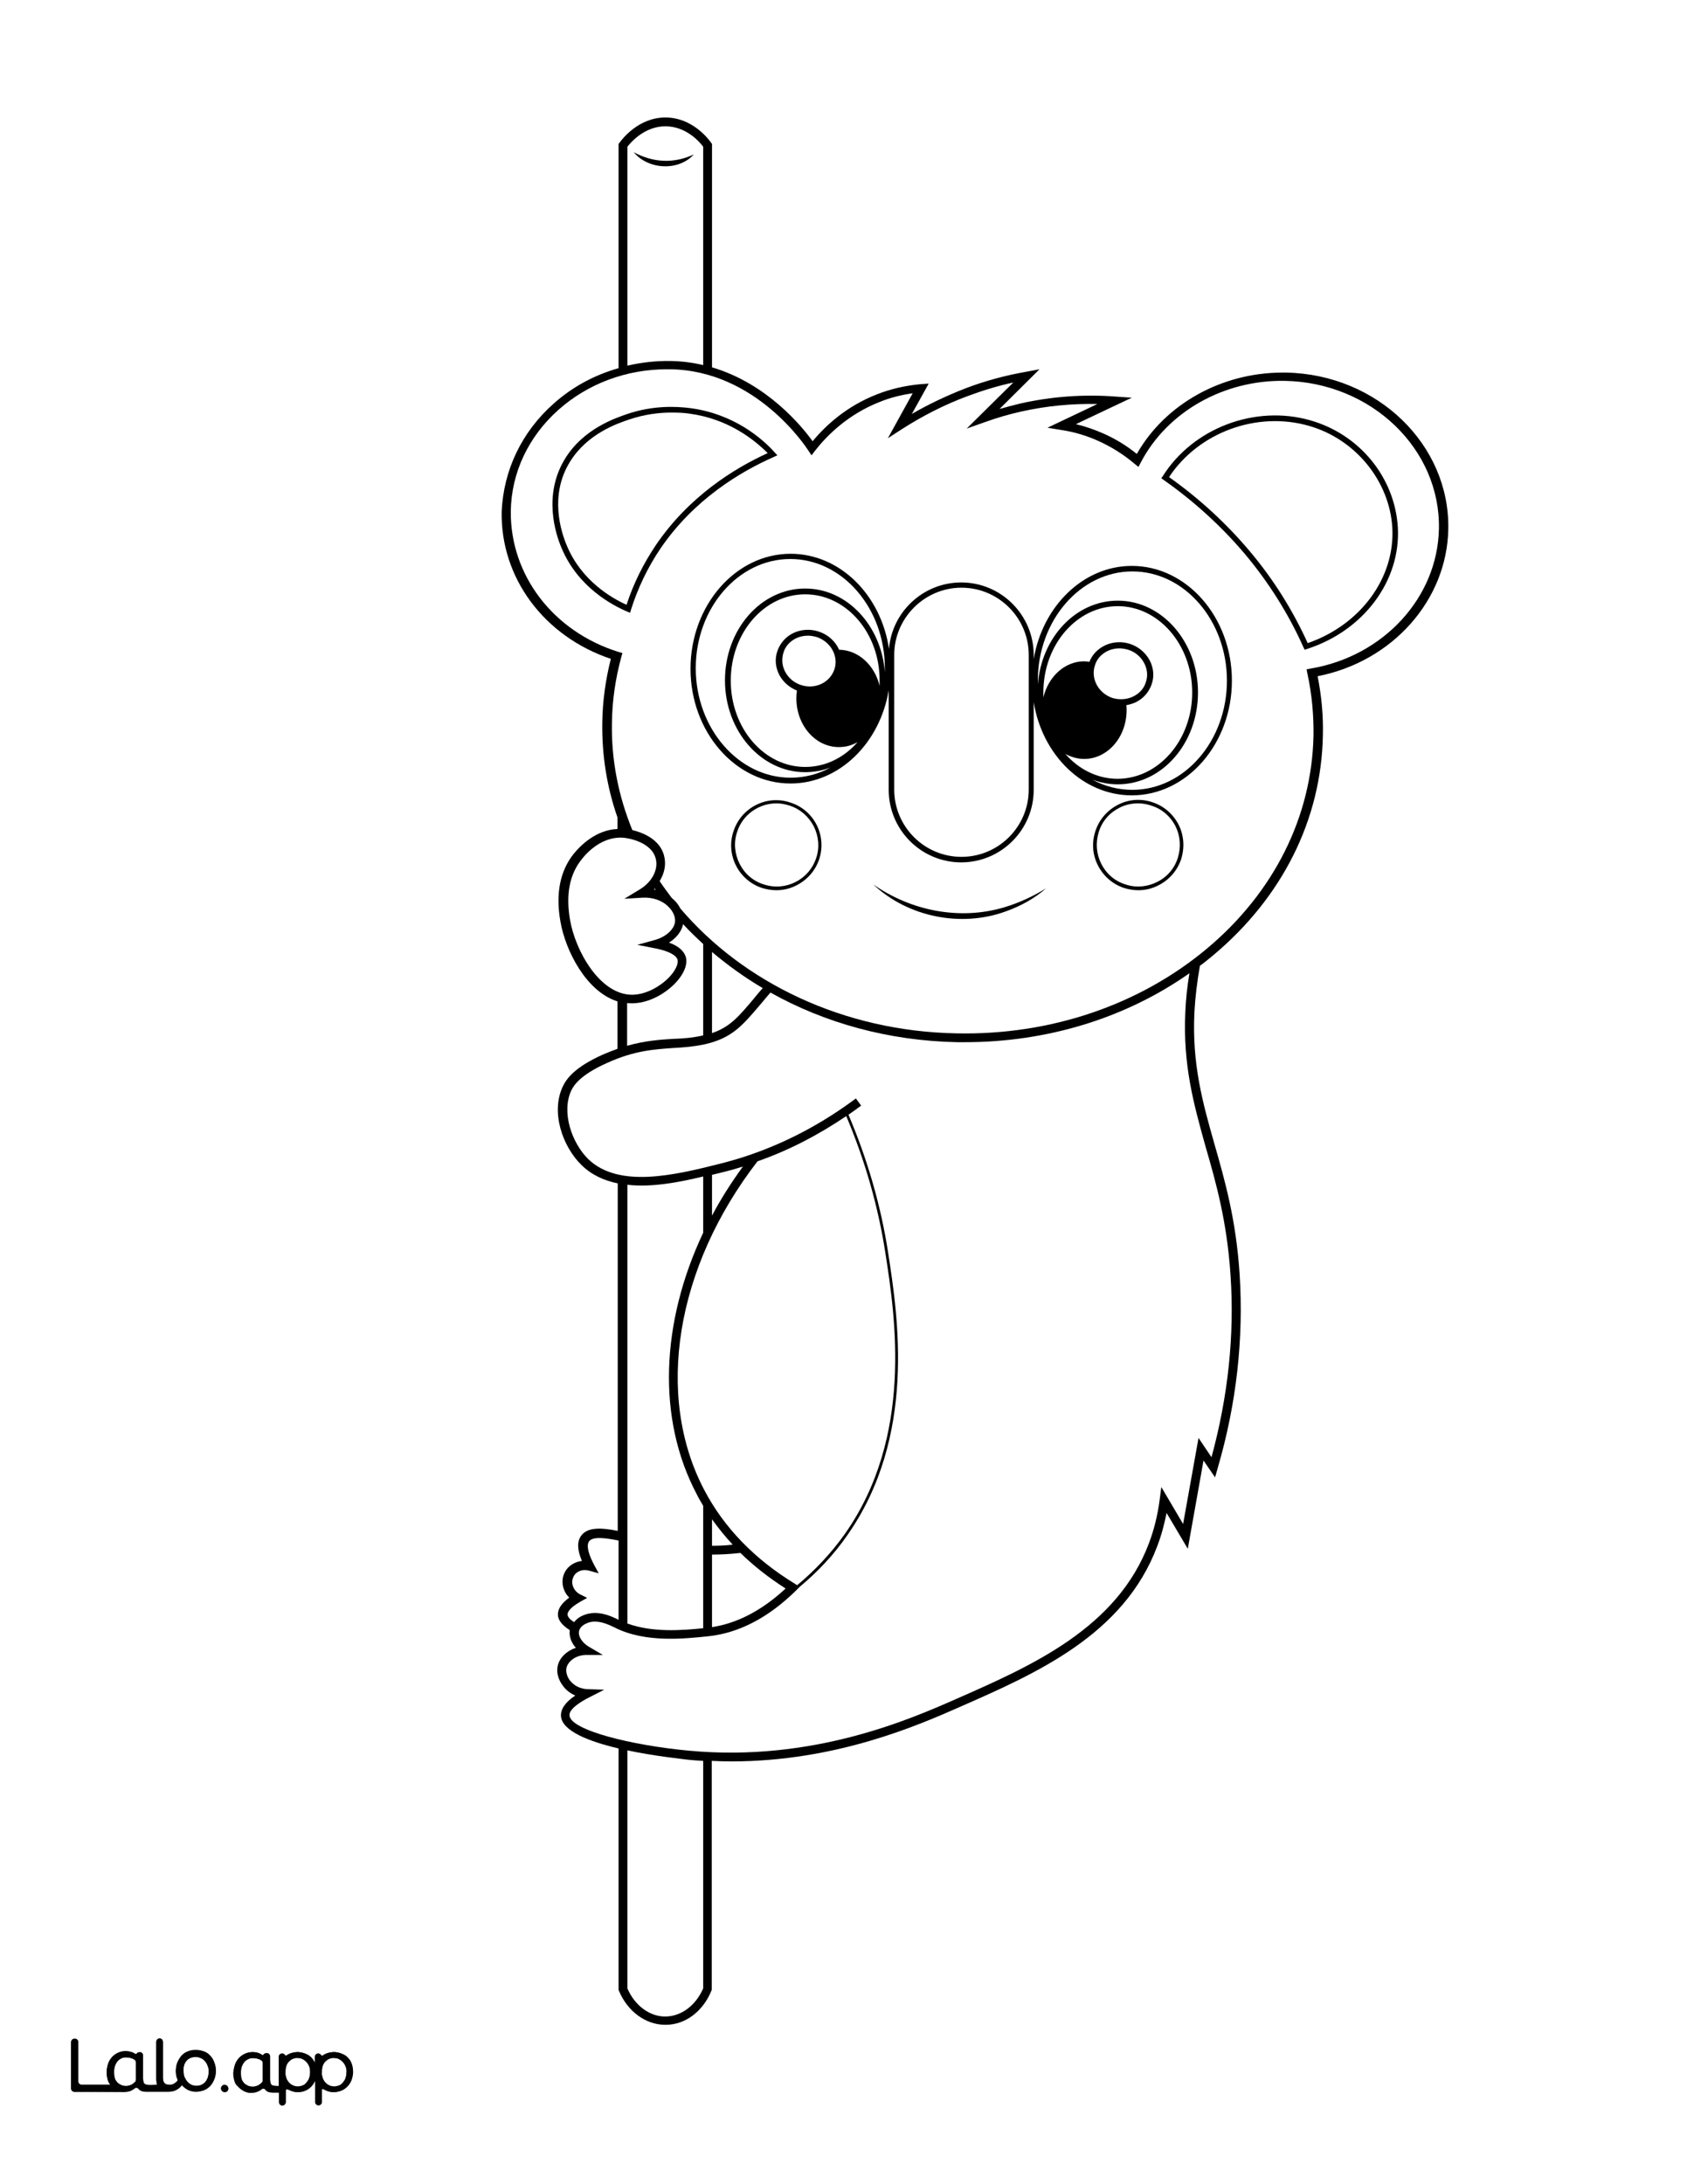 <?xml version="1.0" encoding="utf-8"?>
<!-- Generator: Adobe Illustrator 26.1.0, SVG Export Plug-In . SVG Version: 6.00 Build 0)  -->
<svg version="1.1"  id="Layer_1" data-name="Layer 1" xmlns="http://www.w3.org/2000/svg" xmlns:xlink="http://www.w3.org/1999/xlink" x="0px" y="0px"
	 viewBox="0 0 612 792" style="enable-background:new 0 0 612 792;" xml:space="preserve">
<rect x="0" y="0" width="612" height="792" fill="#808080" stroke="none"/>
<style type="text/css">
	.st0{fill:#FFFFFF;}
	.st1{fill:#010101;}
</style>
<g id="Black">
	<rect x="12.1" y="13" width="591.7" height="769.9"/>
</g>
<g id="Color">
	<path class="st0" d="M42.5,755c0.4,0.5,0.9,0.7,1.4,1c0.6,0.3,1.3,0.4,1.9,0.4c0.7,0,1.3-0.2,2-0.5c0.5-0.3,0.9-0.6,1.3-1
		c0.2-0.2,0.3-0.5,0.3-0.8l0,0v-6.3c0-0.4-0.2-0.8-0.6-1c-0.4-0.2-0.7-0.4-1.1-0.5c-0.6-0.2-1.3-0.3-1.9-0.3c-0.6,0-1.3,0.1-1.8,0.4
		c-0.6,0.3-1,0.6-1.4,1.1s-0.7,1.1-0.9,1.7c-0.2,0.7-0.3,1.4-0.3,2.2c0,0.7,0.1,1.5,0.3,2.2C41.8,754.1,42.1,754.5,42.5,755z"/>
	<path class="st0" d="M67.8,754.8c0.4,0.5,0.9,0.9,1.5,1.2s1.2,0.4,1.9,0.4c0.7,0,1.3-0.1,1.9-0.4c0.6-0.2,1-0.6,1.4-1.1
		s0.7-1.1,0.9-1.7c0.2-0.7,0.3-1.4,0.3-2.1c0-0.7-0.1-1.4-0.4-2c-0.2-0.6-0.5-1.2-1-1.7c-0.4-0.5-0.9-0.9-1.5-1.1
		c-0.6-0.3-1.2-0.4-1.8-0.4c-1.5,0-2.6,0.5-3.4,1.4c-0.8,1-1.2,2.2-1.2,3.8c0,0.7,0.1,1.4,0.3,2.1C67,753.7,67.4,754.3,67.8,754.8z"
		/>
	<path class="st0" d="M104.6,754.8c0.4,0.5,0.8,0.9,1.4,1.2c0.5,0.3,1.2,0.5,1.8,0.5c0.6,0.1,1.3-0.1,1.9-0.3s1-0.5,1.4-1
		s0.8-1,1-1.6c0.3-0.7,0.4-1.4,0.4-2.1c0-0.7-0.1-1.3-0.2-2c-0.2-0.6-0.5-1.2-0.9-1.7s-0.8-0.9-1.4-1.2c-0.2-0.1-0.4-0.2-0.6-0.3
		c-0.4-0.1-0.7-0.2-1.1-0.2c-0.8,0-1.5,0.1-2.1,0.3c-0.5,0.2-0.9,0.5-1.3,0.9c-0.8,0.9-1.3,2.1-1.4,3.6c0,0.7,0,1.4,0.2,2
		C103.9,753.7,104.2,754.3,104.6,754.8z"/>
	<path class="st0" d="M117.8,754.8c0.4,0.5,0.8,0.9,1.4,1.2c0.5,0.3,1.2,0.5,1.8,0.5c0.6,0.1,1.3-0.1,1.9-0.3s1-0.5,1.4-1
		s0.8-1,1-1.6c0.3-0.7,0.4-1.4,0.4-2.1c0.1-0.7,0-1.3-0.2-2c-0.2-0.6-0.5-1.2-0.9-1.7s-0.8-0.9-1.4-1.2c-0.2-0.1-0.4-0.2-0.6-0.3
		c-0.4-0.1-0.7-0.2-1.1-0.2c-0.8,0-1.5,0.1-2.1,0.3c-0.5,0.2-0.9,0.5-1.3,0.9c-0.8,0.9-1.3,2.1-1.4,3.6c0,0.7,0,1.4,0.2,2
		C117.1,753.7,117.4,754.3,117.8,754.8z"/>
	<path class="st0" d="M258.3,426v14.8c3.2-6.1,7-12,11.2-17.8c-2.5,0.8-5,1.5-7.5,2.1C260.8,425.4,259.5,425.7,258.3,426z"/>
	<path class="st0" d="M258.3,560.5c2.5,0,5-0.1,7.5-0.4c-2.7-2.9-5.2-6-7.5-9.2V560.5z"/>
	<path class="st0" d="M276.7,358.3c-6.6-3.9-12.7-8.3-18.4-13.1v29.4c6.5-2.2,9.7-6,15-12.3C274.3,361.1,275.4,359.7,276.7,358.3z"
		/>
	<path class="st0" d="M88.5,755.3c0.4,0.5,0.9,0.7,1.4,1c0.6,0.3,1.3,0.4,1.9,0.4c0.7,0,1.3-0.2,2-0.5c0.5-0.3,0.9-0.6,1.3-1
		c0.2-0.2,0.3-0.5,0.3-0.8v-6.3c0-0.4-0.2-0.8-0.6-1s-0.7-0.4-1.1-0.5c-0.6-0.2-1.3-0.3-1.9-0.3s-1.3,0.1-1.8,0.4
		c-0.6,0.3-1,0.6-1.4,1.1s-0.7,1.1-0.9,1.7c-0.2,0.7-0.3,1.4-0.3,2.2c0,0.7,0.1,1.5,0.3,2.2C87.8,754.4,88.1,754.8,88.5,755.3z"/>
	<path class="st0" d="M0,792h612V0H0V792z M200.8,146.4c6.8-6.1,14.8-10.4,23.6-12.9V52.2l0.3-0.4c1.1-1.5,7-9.2,16.7-9.2l0,0
		c9.6,0,15.5,7.6,16.6,9.2l0.3,0.4v81c20,5.9,32.7,21.5,36.5,26.8c4.7-5.7,12.3-12.7,23.3-17c5.1-2,10.4-3.2,15.9-3.7l2.9-0.2
		l-6.1,11c6.2-3.6,12.8-6.7,19.5-9.3c7.1-2.7,14.5-4.7,22-6l4.8-0.9l-14.5,14.4c2.5-0.7,5.1-1.4,7.6-2c11.2-2.5,22.8-3.4,34.5-2.5
		l5.9,0.4l-20.3,9.6c3.4,0.8,6.8,2,10,3.4c4.3,1.9,8.4,4.4,12.1,7.4c10.3-18.1,30.8-29.5,52.9-29.5c0.4,0,0.8,0,1.2,0
		c33.1,0.6,59.5,26.1,58.9,56.8c-0.5,25.8-20.3,48-47.4,53.3c1.4,7.1,2.1,14.3,1.9,21.6c-0.6,30.4-14.7,58.6-39.8,79.6
		c-1.6,1.3-3.1,2.6-4.8,3.8c-1,5.6-1.7,11.3-2,16.9c-0.9,18.8,3,32.7,7.2,47.5c3.9,13.6,7.9,27.6,9.2,47.4c1.5,23.3-1.1,47-8,70.5
		l-0.9,3.2l-4.2-6.1l-5.7,32l-7.7-13c-0.8,4.1-1.9,8.2-3.4,12.1c-12.1,32.1-43.7,46-71.5,58.2c-15.2,6.7-45,19.8-83.1,19.8
		c-2.3,0-4.6-0.1-7-0.2v83l-0.1,0.3c-3.1,7.6-9.5,12.4-16.6,12.4c-0.1,0-0.1,0-0.2,0c-7.1,0-13.7-4.9-16.8-12.4l-0.1-0.3V634
		c-10.6-2.5-20.6-6.3-20.9-11.8c-0.1-2.5,1.6-5,5.2-7.4c-1.7-0.7-3.3-1.9-4.4-3.4c-1.7-2.2-2.5-4.8-2-7.2c0.6-3.1,3.3-5.6,6.6-6.7
		c-1.7-1.9-2.5-4.2-2.2-6.4c-2.5-1.6-4.2-3.4-4.3-5.5c-0.1-2.2,1.3-4.2,4.1-6.3c-1-1-1.7-2.1-2.1-3.5c-0.6-2-0.4-4.1,0.6-5.9
		c1.2-2.2,3.6-3.6,6.1-3.9c-1.7-4-1.8-7-0.3-9.1c2.3-3.2,7.2-3,13.3-1.8v-126c-4.9-1-9.4-3-13.1-6.6c-6.9-6.7-11.3-19.2-6.8-28.6
		c1.3-2.7,4.2-6.9,14.5-11.5c1.9-0.8,3.6-1.5,5.3-2.1v-17.2c-11.3-3.5-18.9-18.4-20.7-29c-1.8-10.1-0.1-18.4,4.9-24.6l0,0l1.2,1
		l-1.2-1c2.2-2.7,7.9-8.6,15.8-8.9v-4.2c-3.8-10.9-5.7-22.5-5.5-34.5c0.1-7.7,1.2-15.5,3.1-23c-24.2-8.1-40.1-29.4-39.6-53.5
		C182.7,170.5,189.2,156.7,200.8,146.4z M85.2,748.7c0.3-0.9,0.8-1.7,1.4-2.4c1.3-1.4,3.1-2.2,5-2.2c0.8,0,1.6,0.2,2.3,0.4
		c0.4,0.2,0.8,0.3,1.1,0.6c0.2,0.1,0.5,0.1,0.6-0.1l0,0c0.3-0.6,1.3-0.5,1.4-0.5l0,0c0.5,0.1,0.9,0.6,0.9,1.1v7.9
		c0,0.7,0,1.8,0.4,2.3c0.1,0.1,0.1,0.1,0.2,0.2c0.4,0.4,1.6,0.4,2.6,0.4v-10.6c0-0.7,0.6-1.2,1.2-1.2l0,0c0.4,0,0.8,0.2,1,0.6
		c0.1,0.2,0.4,0.3,0.6,0.1c0.5-0.3,1-0.6,1.6-0.8c0.4-0.1,0.7-0.2,1.1-0.3c0,0,0,0,0.1,0c0.5-0.1,1.1-0.1,1.6-0.1
		c0.9,0.1,1.8,0.3,2.7,0.7c0.8,0.4,1.5,0.9,2.1,1.5c0.4,0.5,0.8,1.1,1.1,1.7v-2.2c0-0.7,0.6-1.2,1.2-1.2l0,0c0.4,0,0.8,0.2,1,0.6
		c0.2,0.2,0.5,0.3,0.7,0.1c0.5-0.3,1-0.6,1.6-0.8c0.4-0.1,0.7-0.2,1.1-0.3c0,0,0,0,0.1,0c0.5-0.1,1.1-0.1,1.6-0.1
		c0.9,0.1,1.8,0.3,2.7,0.7c0.8,0.4,1.5,0.9,2.1,1.5c0.6,0.7,1.1,1.5,1.3,2.3c0.3,0.9,0.4,1.9,0.4,3c-0.1,1.1-0.3,2.1-0.7,3
		c-0.7,1.7-2.1,3-3.9,3.6c-0.9,0.3-1.8,0.4-2.8,0.4c-0.9,0-1.8-0.3-2.6-0.7l-0.8-0.4c-0.2-0.1-0.5,0.1-0.5,0.3v4.4
		c0,0.7-0.6,1.2-1.2,1.2l0,0c-0.7,0-1.2-0.6-1.2-1.2v-7.6c0-0.1-0.1-0.1-0.1,0c-0.4,0.8-1.6,2.8-3.8,3.6c-1.2,0.4-2.3,0.4-2.8,0.4
		c-0.9,0-1.8-0.3-2.6-0.7l-0.7-0.3c-0.3-0.1-0.7,0.1-0.7,0.4v4.3c0,0.7-0.6,1.2-1.2,1.2l0,0c-0.7,0-1.2-0.6-1.2-1.2v-3.5H99
		c-1.3,0-2.3-0.3-2.8-1.1c-0.2-0.3-0.8-0.5-1.2-0.2c-0.2,0.1-0.3,0.2-0.4,0.3s-0.3,0.2-0.5,0.3c-0.4,0.2-0.9,0.4-1.4,0.6
		c-0.5,0.1-1,0.2-1.5,0.2c-0.3,0-0.5,0-0.6,0c-2.4-0.2-4-2-4.4-2.4c-0.1-0.1-0.1-0.2-0.2-0.2l0,0c-0.1-0.1-0.2-0.2-0.3-0.3
		c0-0.1-0.1-0.1-0.1-0.2c0,0,0-0.1-0.1-0.1c-0.2-0.3-0.3-0.6-0.4-0.9c-0.3-0.9-0.5-2-0.5-3.1C84.7,750.7,84.9,749.6,85.2,748.7z
		 M81.7,756c0.5,0.1,1,0.5,1.1,1.1c0.2,0.9-0.6,1.7-1.5,1.5c-0.6-0.1-1-0.5-1.1-1.1C80.1,756.6,80.8,755.8,81.7,756z M25.8,740.4
		c0-0.7,0.6-1.2,1.2-1.2h0.2c0.7,0,1.2,0.6,1.2,1.2v14.3c0,0.7,0.6,1.2,1.2,1.2h10.5c-0.4-0.4-0.7-0.9-0.9-1.5
		c-0.3-0.9-0.5-2-0.5-3.1c0-1,0.2-2,0.5-3c0.3-0.9,0.8-1.7,1.4-2.4c1.3-1.4,3.1-2.2,5-2.2c0.8,0,1.6,0.2,2.3,0.4
		c0.4,0.2,0.8,0.3,1.1,0.6c0.2,0.1,0.5,0.1,0.6-0.1l0,0c0.3-0.6,1.3-0.5,1.4-0.5c0.5,0.1,0.9,0.6,0.9,1.1v7.9c0,0.7,0,1.8,0.4,2.3
		c0.1,0.1,0.1,0.1,0.2,0.2c0.7,0.6,3.3,0.4,4.2,0.3c0.1,0,0.2,0,0.4,0c0-0.1,0-0.1-0.1-0.1c-0.2-0.6-0.3-1.3-0.3-2.2v-13.3
		c0-0.7,0.6-1.2,1.2-1.2l0,0c0.7,0,1.2,0.6,1.2,1.2v13c0,1,0.2,1.6,0.6,2c0.4,0.5,1,0.6,1.8,0.6c0.3,0,0.7,0,1-0.1
		c0.9-0.3,1.8-1.1,2-1.6c0,0-0.2-0.5-0.3-0.8c-0.3-0.9-0.4-1.5-0.4-2.6c0-1.2,0.2-2.2,0.6-3.1c0.4-0.9,0.9-1.7,1.5-2.4
		c0.7-0.7,1.4-1.2,2.3-1.5c0.9-0.4,1.9-0.5,2.9-0.5s1.9,0.2,2.8,0.5s1.7,0.8,2.3,1.5c0.7,0.7,1.2,1.5,1.5,2.4c0.4,0.9,0.6,2,0.6,3.1
		s-0.2,2.2-0.6,3.1c-0.7,1.8-2,3.2-3.8,3.9c-0.9,0.4-1.9,0.5-2.8,0.5c-1,0-1.9-0.2-2.8-0.6c-0.7-0.3-1.9-1.2-2.3-1.8
		c-0.6,1-2.2,2-3.2,2.2c-0.5,0.1-1.1,0.2-1.6,0.2H53c-1.3,0-2.3-0.3-2.8-1.1c-0.2-0.3-0.8-0.5-1.2-0.2c-0.2,0.1-0.3,0.2-0.4,0.3
		c-0.1,0.1-0.3,0.2-0.5,0.3c-0.4,0.2-0.9,0.4-1.4,0.6c-0.5,0.1-1,0.2-1.5,0.2L27,758.5c-0.7,0-1.2-0.6-1.2-1.2V740.4z"/>
	<path class="st1" d="M27,758.5l18.2,0.1c0.5,0,1-0.1,1.5-0.2c0.5-0.1,1-0.3,1.4-0.6c0.2-0.1,0.3-0.2,0.5-0.3
		c0.1-0.1,0.3-0.2,0.4-0.3c0.3-0.3,0.9-0.1,1.2,0.2c0.6,0.8,1.5,1.1,2.8,1.1h8.2c0.5,0,1.1-0.1,1.6-0.2c1-0.2,2.6-1.2,3.2-2.2
		c0.4,0.6,1.6,1.5,2.3,1.8c0.9,0.4,1.8,0.6,2.8,0.6s1.9-0.2,2.8-0.5c1.8-0.7,3.1-2.1,3.8-3.9c0.4-0.9,0.6-2,0.6-3.1
		c0-1.2-0.2-2.2-0.6-3.1c-0.3-0.9-0.9-1.7-1.5-2.4c-0.7-0.7-1.4-1.2-2.3-1.5c-0.9-0.4-1.8-0.5-2.8-0.5s-1.9,0.2-2.9,0.5
		c-0.9,0.3-1.6,0.8-2.3,1.5c-0.6,0.6-1.1,1.4-1.5,2.4c-0.4,0.9-0.6,2-0.6,3.1s0.1,1.7,0.4,2.6c0.1,0.2,0.3,0.7,0.3,0.8
		c-0.2,0.6-1.1,1.4-2,1.6c-0.3,0.1-0.7,0.1-1,0.1c-0.7,0-1.4-0.1-1.8-0.6c-0.4-0.5-0.6-1-0.6-2v-13c0-0.7-0.6-1.2-1.2-1.2l0,0
		c-0.7,0-1.2,0.6-1.2,1.2v13.3c0,0.9,0.1,1.6,0.3,2.2c0,0.1,0,0.1,0.1,0.1c-0.1,0-0.2,0-0.4,0c-1,0.1-3.5,0.3-4.2-0.3
		c-0.1-0.1-0.1-0.1-0.2-0.2c-0.4-0.5-0.4-1.7-0.4-2.3v-7.9c0-0.5-0.4-1-0.9-1.1c-0.1,0-1-0.1-1.4,0.5l0,0c-0.1,0.2-0.4,0.3-0.6,0.1
		c-0.4-0.2-0.7-0.4-1.1-0.6c-0.7-0.3-1.4-0.4-2.3-0.4c-1.9,0-3.7,0.8-5,2.2c-0.6,0.7-1.1,1.5-1.4,2.4c-0.3,1-0.5,2-0.5,3
		c0,1.1,0.2,2.2,0.5,3.1c0.2,0.5,0.5,1,0.9,1.5H29.6c-0.7,0-1.2-0.6-1.2-1.2v-14.3c0-0.7-0.6-1.2-1.2-1.2H27c-0.7,0-1.2,0.6-1.2,1.2
		v16.8C25.8,757.9,26.3,758.5,27,758.5z M67.7,747.2c0.8-1,2-1.4,3.4-1.4c0.6,0,1.3,0.2,1.8,0.4c0.6,0.3,1.1,0.7,1.5,1.1
		c0.4,0.5,0.8,1.1,1,1.7c0.2,0.7,0.4,1.3,0.4,2s-0.1,1.4-0.3,2.1c-0.2,0.6-0.5,1.2-0.9,1.7s-0.9,0.8-1.4,1.1
		c-0.6,0.3-1.3,0.4-1.9,0.4s-1.3-0.1-1.9-0.4c-0.6-0.3-1.1-0.7-1.5-1.2s-0.7-1.1-1-1.7c-0.2-0.7-0.3-1.4-0.3-2.1
		C66.5,749.4,66.9,748.1,67.7,747.2z M41.6,749.2c0.2-0.6,0.5-1.2,0.9-1.7s0.9-0.8,1.4-1.1c0.6-0.3,1.2-0.4,1.8-0.4s1.3,0.1,1.9,0.3
		c0.4,0.1,0.8,0.3,1.1,0.5s0.6,0.6,0.6,1v6.3l0,0c0,0.3-0.1,0.6-0.3,0.8c-0.4,0.4-0.8,0.7-1.3,1c-0.6,0.3-1.3,0.5-2,0.5
		s-1.4-0.1-1.9-0.4c-0.5-0.3-1-0.5-1.4-1s-0.7-0.9-0.9-1.5c-0.2-0.7-0.3-1.4-0.3-2.2C41.3,750.6,41.4,749.9,41.6,749.2z"/>
	<path class="st1" d="M85.7,755.6C85.7,755.6,85.7,755.7,85.7,755.6c0.1,0.2,0.2,0.2,0.2,0.3c0.1,0.1,0.2,0.2,0.3,0.3l0,0
		c0,0,0.1,0.1,0.2,0.2c0.3,0.4,1.9,2.2,4.4,2.4c0.1,0,0.3,0,0.6,0c0.5,0,1-0.1,1.5-0.2c0.5-0.1,1-0.3,1.4-0.6
		c0.2-0.1,0.3-0.2,0.5-0.3c0.1-0.1,0.3-0.2,0.4-0.3c0.3-0.3,0.9-0.1,1.2,0.2c0.6,0.8,1.5,1.1,2.8,1.1h2.1v3.5c0,0.7,0.6,1.2,1.2,1.2
		l0,0c0.7,0,1.2-0.6,1.2-1.2V758c0-0.3,0.4-0.6,0.7-0.4l0.7,0.3c0.8,0.4,1.7,0.6,2.6,0.7c0.4,0,1.6,0.1,2.8-0.4
		c2.3-0.8,3.4-2.7,3.8-3.6c0-0.1,0.1,0,0.1,0v7.6c0,0.7,0.6,1.2,1.2,1.2l0,0c0.7,0,1.2-0.6,1.2-1.2v-4.4c0-0.3,0.3-0.5,0.5-0.3
		l0.8,0.4c0.8,0.4,1.7,0.6,2.6,0.7c0.9,0.1,1.9-0.1,2.8-0.4c1.7-0.6,3.1-1.9,3.9-3.6c0.4-0.9,0.6-1.9,0.7-3c0-1.1-0.1-2.1-0.4-3
		s-0.7-1.7-1.3-2.3c-0.6-0.7-1.3-1.2-2.1-1.5c-0.8-0.4-1.8-0.6-2.7-0.7c-0.5,0-1.1,0-1.6,0.1c0,0,0,0-0.1,0
		c-0.4,0.1-0.8,0.2-1.1,0.3c-0.6,0.2-1.1,0.4-1.6,0.8c-0.2,0.2-0.5,0.1-0.7-0.1c-0.2-0.3-0.6-0.6-1-0.6l0,0c-0.7,0-1.2,0.6-1.2,1.2
		v2.2c-0.3-0.6-0.7-1.2-1.1-1.7c-0.6-0.7-1.3-1.2-2.1-1.5c-0.8-0.4-1.8-0.6-2.7-0.7c-0.5,0-1.1,0-1.6,0.1c0,0,0,0-0.1,0
		c-0.4,0.1-0.8,0.2-1.1,0.3c-0.6,0.2-1.1,0.5-1.6,0.8c-0.2,0.1-0.4,0.1-0.6-0.1c-0.2-0.4-0.6-0.6-1-0.6l0,0c-0.7,0-1.2,0.6-1.2,1.2
		v10.6c-1,0-2.2,0-2.6-0.4c-0.1-0.1-0.1-0.1-0.2-0.2c-0.4-0.5-0.4-1.7-0.4-2.3v-7.9c0-0.5-0.4-1-0.9-1.1l0,0c-0.1,0-1-0.1-1.4,0.5
		l0,0c-0.1,0.2-0.4,0.3-0.6,0.1c-0.4-0.2-0.7-0.4-1.1-0.6c-0.7-0.3-1.4-0.4-2.3-0.4c-1.9,0-3.7,0.8-5,2.2c-0.6,0.7-1.1,1.5-1.4,2.4
		c-0.3,1-0.5,2-0.5,3c0,1.1,0.2,2.2,0.5,3.1C85.4,755.1,85.5,755.3,85.7,755.6z M118.1,747.5c0.4-0.4,0.8-0.7,1.3-0.9
		c0.6-0.3,1.3-0.4,2.1-0.3c0.4,0,0.8,0.1,1.1,0.2c0.2,0.1,0.4,0.2,0.6,0.3c0.5,0.3,1,0.7,1.4,1.2s0.7,1.1,0.9,1.7
		c0.2,0.6,0.3,1.3,0.2,2c0,0.7-0.2,1.4-0.4,2.1c-0.2,0.6-0.5,1.1-1,1.6c-0.4,0.4-0.9,0.8-1.4,1c-0.6,0.2-1.3,0.3-1.9,0.3
		s-1.2-0.2-1.8-0.5c-0.5-0.3-1-0.7-1.4-1.2s-0.7-1.1-0.8-1.7c-0.2-0.7-0.3-1.3-0.2-2C116.8,749.5,117.2,748.3,118.1,747.5z
		 M104.9,747.5c0.4-0.4,0.8-0.7,1.3-0.9c0.6-0.3,1.3-0.4,2.1-0.3c0.4,0,0.8,0.1,1.1,0.2c0.2,0.1,0.4,0.2,0.6,0.3
		c0.5,0.3,1,0.7,1.4,1.2s0.7,1.1,0.9,1.7c0.2,0.6,0.3,1.3,0.2,2c0,0.7-0.2,1.4-0.4,2.1c-0.2,0.6-0.5,1.1-1,1.6
		c-0.4,0.4-0.9,0.8-1.4,1c-0.6,0.2-1.3,0.3-1.9,0.3s-1.2-0.2-1.8-0.5c-0.5-0.3-1-0.7-1.4-1.2s-0.7-1.1-0.8-1.7
		c-0.2-0.7-0.3-1.3-0.2-2C103.6,749.5,104,748.3,104.9,747.5z M87.6,749.4c0.2-0.6,0.5-1.2,0.9-1.7s0.9-0.8,1.4-1.1
		c0.6-0.3,1.2-0.4,1.8-0.4c0.6,0,1.3,0.1,1.9,0.3c0.4,0.1,0.8,0.3,1.1,0.5c0.3,0.2,0.6,0.6,0.6,1v6.3c0,0.3-0.1,0.6-0.3,0.8
		c-0.4,0.4-0.8,0.7-1.3,1c-0.6,0.3-1.3,0.5-2,0.5s-1.4-0.1-1.9-0.4c-0.5-0.3-1-0.5-1.4-1s-0.7-0.9-0.9-1.5c-0.2-0.7-0.3-1.4-0.3-2.2
		C87.2,750.8,87.4,750.1,87.6,749.4z"/>
	<path class="st1" d="M81.3,758.6c0.9,0.1,1.7-0.6,1.5-1.5c-0.1-0.6-0.5-1-1.1-1.1c-0.9-0.1-1.7,0.6-1.5,1.5
		C80.3,758,80.8,758.5,81.3,758.6z"/>
	<path class="st0" d="M258.3,590c9.2-1.4,18.2-6.1,26.7-14c-6.1-3.9-11.6-8.2-16.4-12.9c-3.5,0.4-6.9,0.6-10.3,0.6L258.3,590
		L258.3,590z"/>
	<path class="st0" d="M211.9,585.6c5.1-2,10.4,0.7,12.4,1.7h0.1v-28.7c-5-1-9.4-1.5-10.7,0.3c-0.6,0.8-1.1,2.9,1.7,8.3l1.8,3.3
		l-3.6-1c-2.2-0.6-4.5,0.2-5.5,2.1c-0.5,1-0.7,2.2-0.3,3.4c0.4,1.3,1.3,2.4,2.6,3.1l2.6,1.3l-2.5,1.4c-4.2,2.4-4.6,4-4.6,4.6
		c0,0.9,0.9,1.9,2.4,2.8C209.2,586.9,210.8,586,211.9,585.6z"/>
	<path class="st0" d="M243.5,130.9c4.1,0.1,8,0.6,11.6,1.5V53.2c-1.4-1.9-6.3-7.4-13.7-7.4l0,0c-7.4,0-12.3,5.5-13.8,7.4v79.4
		C232.7,131.4,238,130.8,243.5,130.9z M229.9,55.2c7,3.8,14.6,4.2,21.8,0.8C246.2,62.1,235.2,61.6,229.9,55.2z"/>
	<path class="st0" d="M237.2,322.5c0.2,0,0.5,0.1,0.7,0.2c-0.1-0.2-0.2-0.3-0.4-0.5C237.4,322.3,237.3,322.4,237.2,322.5z"/>
	<path class="st0" d="M227.6,634.7V721c2.7,6.3,8.2,10.3,13.9,10.2s10.9-4,13.6-10.2v-82.5c-1.8-0.1-3.6-0.2-5.4-0.4
		C247.5,637.8,237.6,636.8,227.6,634.7z"/>
	<path class="st0" d="M254.8,375.5c0.1,0,0.2,0,0.3-0.1v-33.1c-2.5-2.3-5-4.7-7.3-7.2c-0.5,2.6-2.4,5-5.1,6.7c3.4,1.2,5.4,3,6.1,5.2
		c0.6,2.2-0.2,4.9-2.3,7.7c-3.2,4.3-10,9-17,9.1c-0.1,0-0.1,0-0.2,0c-0.6,0-1.2,0-1.8-0.1v15.5c6.4-1.8,11.7-2.2,16.6-2.5
		C247.8,376.6,251.3,376.3,254.8,375.5z"/>
	<path class="st0" d="M227.6,429.6v159.1c9.1,3.3,19.7,2.5,27.5,1.7V546c-0.8-1.4-1.7-2.8-2.4-4.3c-14.4-27.3-13-62.1,2.4-94.7
		v-20.4C246,428.8,236.2,430.6,227.6,429.6z"/>
	<path class="st0" d="M430,367c0.2-4.7,0.7-9.4,1.5-14.1c-23,16.2-51.5,25-81.4,25c-1,0-2,0-2.9,0c-24.9-0.5-48.1-7-67.7-18
		c-1.4,1.6-2.6,3.1-3.8,4.5c-6.4,7.5-10.2,12.1-20.2,14.3c-3.8,0.8-7.3,1.1-11.1,1.3c-7,0.5-14.2,0.9-24.1,5.4
		c-10.4,4.6-12.3,8.6-13,9.9c-3.8,8,0.2,19.2,6.1,25c11.1,10.7,31.4,5.8,47.7,1.7c3.9-1,7.8-2.1,11.7-3.5l0,0l0,0
		c13.2-4.6,25.9-11.4,37.7-20.2l1.9,2.6c-1.5,1.1-3.1,2.3-4.6,3.3c6.9,16.2,11.8,33.1,14.4,50.1c3.6,23.3,10.3,66.7-14.9,102.5
		c-4.8,6.9-10.6,13.1-17.2,18.6l-1.4,1.4c-10,9.8-20.6,15.3-31.6,16.5c-8.6,0.9-22.9,2.5-34-3.1l-0.2-0.1c-1.7-0.8-6.1-3.1-9.8-1.6
		c-0.8,0.3-2.6,1.2-3,2.8c-0.5,1.9,1,4.3,3.5,5.8l5.1,3h-5.9c0,0,0,0-0.1,0c-3.9,0-6.7,2.4-7.2,4.7c-0.3,1.4,0.2,3.2,1.3,4.6
		c1.5,1.9,3.8,3,6.3,3.1l6.1,0.2l-5.5,2.8c-6.6,3.4-7.2,5.6-7.1,6.5c0.3,5.4,22.7,10.9,43.3,12.8C294.6,639,330,623.5,347,616
		c27.3-12,58.2-25.6,69.8-56.4c1.9-5,3.2-10.4,3.9-15.8l0.6-4.6l7.9,13.4l5.6-31.2l4.7,7c6-22,8.4-44.2,6.9-66.1
		c-1.3-19.4-5.2-33.3-9.1-46.7C433.1,400.5,429.1,386.3,430,367z"/>
	<path class="st0" d="M255.5,540.3c7.2,13.7,18.3,25.1,32.9,34l0.8,0.5c6.6-5.5,12.4-11.7,17.3-18.6c24.9-35.4,18.3-78.6,14.7-101.8
		c-2.6-16.9-7.4-33.6-14.2-49.7c-10.2,6.9-21,12.5-32.2,16.4C245.1,459.5,237.5,506.1,255.5,540.3z"/>
	<path class="st0" d="M286.4,292.1c-1.6-0.5-3.1-0.8-4.7-0.8c-6.3,0-12.3,4-14.3,10.4c-1.3,3.8-0.9,7.9,0.9,11.5s4.9,6.3,8.8,7.5
		c7.9,2.6,16.4-1.7,19-9.6c1.3-3.8,0.9-7.9-0.9-11.5C293.3,296,290.2,293.3,286.4,292.1z"/>
	<path class="st0" d="M292.1,215.5c-14.9,0-27,14-27,31.3s12.1,31.3,27,31.3c7.4,0,14.1-3.4,19-9c-2.1,1.2-4.3,1.8-6.8,1.8
		c-8.5,0-15.4-7.9-15.4-17.7c0-0.9,0.1-1.9,0.2-2.8c-2.7-1.1-4.9-3-6.3-5.5c-1.5-2.8-1.8-5.9-0.8-8.8c1-2.9,3.1-5.3,5.9-6.6
		s6.1-1.5,9.1-0.5c3.4,1.1,6.1,3.6,7.4,6.6c7,0.1,12.9,5.6,14.7,13.1c0-0.6,0-1.2,0-1.8C319.2,229.5,307,215.5,292.1,215.5z"/>
	<path class="st0" d="M348.8,310.7c13.5,0,24.4-11,24.4-24.4v-48.8c0-13.5-11-24.4-24.4-24.4s-24.4,11-24.4,24.4v48.8
		C324.4,299.7,335.3,310.7,348.8,310.7z"/>
	<path class="st0" d="M432.5,251.1c0-17.2-12.1-31.3-27-31.3s-27,14-27,31.3c0,0.6,0,1.2,0,1.8c1.8-7.5,7.7-13.1,14.8-13.1
		c0.7,0,1.3,0.1,1.9,0.2c1-2.6,3-4.7,5.7-6c2.8-1.3,6.1-1.5,9.1-0.5s5.5,3.1,7,5.8c1.5,2.8,1.8,5.9,0.8,8.8c-1,2.9-3.1,5.3-5.9,6.6
		c-1.1,0.5-2.2,0.8-3.3,1c0.1,0.6,0.1,1.2,0.1,1.8c0,9.8-6.9,17.7-15.4,17.7c-2.4,0-4.7-0.7-6.8-1.8c4.9,5.6,11.6,9,19,9
		C420.4,282.3,432.5,268.3,432.5,251.1z"/>
	<path class="st0" d="M405.5,217.8c16,0,29.1,14.9,29.1,33.3s-13,33.3-29.1,33.3c-3.2,0-6.3-0.6-9.2-1.7c4.4,2.4,9.3,3.7,14.5,3.7
		c18.9,0,34.3-17.8,34.3-39.6s-15.4-39.6-34.3-39.6s-34.3,17.8-34.3,39.6c0,0.5,0,0.9,0,1.4C377.8,231.1,390.3,217.8,405.5,217.8z"
		/>
	<path class="st0" d="M224.4,236.4l1.4,0.4l-0.4,1.4c-2.1,7.7-3.3,15.7-3.4,23.7c-0.3,13.7,2.4,26.9,7.4,39.1
		c4.7,1.1,10.7,4,11.7,10.2c0.5,2.8-0.2,5.7-1.8,8.3c1.4,2.1,2.9,4.1,4.4,6.1c0.3,0.3,0.7,0.6,1,0.9c0.9,0.9,1.6,1.9,2.1,2.9
		c22.8,26.8,59.1,44.6,100.3,45.3c34,0.7,66.3-10.3,90.7-30.7c24.4-20.4,38.1-47.9,38.7-77.3c0.1-7.5-0.6-15.1-2.2-22.4l-0.3-1.6
		l1.6-0.3c26.4-4.5,45.9-25.8,46.4-50.6c0.6-29-24.5-53.1-55.9-53.7c-22.1-0.4-42.6,11.2-52.2,29.5l-0.9,1.7l-1.5-1.2
		c-3.9-3.3-8.2-6-12.8-8.1c-4.4-2-9-3.4-13.8-4.1l-4.9-0.8l18.1-8.6c-9.3-0.2-18.5,0.7-27.5,2.7c-4.5,1-9,2.3-13.4,3.9l-6.5,2.3
		l16.9-16.7c-5.6,1.2-11.1,2.9-16.5,4.9c-8.4,3.1-16.4,7.2-23.9,12l-5.1,3.3l9-16.3c-4.2,0.6-8.2,1.6-12.1,3.2
		c-11.4,4.5-19,12.1-23.3,17.6l-1.3,1.7l-1.2-1.8c-0.8-1.2-18.8-28.9-50-29.4c-0.4,0-0.8,0-1.2,0c-14.8,0-28.7,5.2-39.4,14.7
		c-10.9,9.7-17.1,22.8-17.3,36.8C185.1,208.6,200.7,229,224.4,236.4z M297.2,311.5c-1.4,4.2-4.3,7.5-8.2,9.5
		c-2.3,1.2-4.8,1.8-7.4,1.8c-1.7,0-3.4-0.3-5.1-0.8c-8.6-2.8-13.3-12.1-10.4-20.6c2.8-8.6,12.1-13.3,20.6-10.4
		C295.3,293.7,300,302.9,297.2,311.5z M364.8,330.5c-16.2,5.9-35.5,2-48-9.8c13.7,9.6,31.4,13.1,47.5,8.3c5.3-1.6,10.4-3.9,15.2-6.9
		C375.3,325.8,370.2,328.6,364.8,330.5z M428.5,311.5c-1.4,4.2-4.3,7.5-8.2,9.5c-2.3,1.2-4.8,1.8-7.4,1.8c-1.7,0-3.4-0.3-5.1-0.8
		c-4.2-1.4-7.5-4.3-9.5-8.2c-2-3.9-2.3-8.3-0.9-12.5s4.3-7.5,8.2-9.5c3.9-2,8.3-2.3,12.5-0.9s7.5,4.3,9.5,8.2
		C429.5,302.9,429.8,307.3,428.5,311.5z M421.8,172.7c11-17.5,33.5-26,53.5-20.3c18,5.1,30.7,20.8,31.8,38.8
		c1.1,19.4-12.4,37.5-32.9,44.1l-0.9,0.3l-0.4-0.8c-5.4-12.1-12.5-23.4-21.1-33.7c-8.6-10.2-18.6-19.3-29.7-27.1l-0.8-0.6
		L421.8,172.7z M286.8,200.8c17.9,0,32.8,14.9,35.7,34.5c1.1-13.5,12.5-24.1,26.2-24.1c14.5,0,26.3,11.8,26.3,26.3v1.5
		c3.2-19.2,18-33.8,35.6-33.8c20,0,36.3,18.7,36.3,41.6s-16.3,41.6-36.3,41.6c-17.7,0-32.5-14.6-35.6-33.8v31.8
		c0,14.5-11.8,26.3-26.3,26.3s-26.3-11.8-26.3-26.3v-36.1c-3.2,19.2-18,33.8-35.6,33.8c-20,0-36.3-18.7-36.3-41.6
		S266.8,200.8,286.8,200.8z M205,166.3c6.7-10.9,18.3-14.7,22.6-16.2c9.2-3.1,17.5-2.8,22.9-2.1c15.7,2.1,25.9,10.9,30.5,16l1,1.1
		l-1.3,0.6c-12,5.3-28.9,15.3-41.1,33.2c-4.6,6.8-8.2,14.3-10.7,22.2l-0.3,1.1l-1-0.4c-5.2-2.2-17.8-8.7-23.8-22.9
		C201.4,193.4,197,179.3,205,166.3z"/>
	<path class="st0" d="M286.8,282c5.2,0,10.1-1.3,14.5-3.7c-2.9,1.1-6,1.7-9.2,1.7c-16,0-29.1-14.9-29.1-33.3s13-33.3,29.1-33.3
		c15.2,0,27.6,13.4,28.9,30.3c0-0.5,0-0.9,0-1.4c0-21.8-15.4-39.6-34.3-39.6s-34.3,17.8-34.3,39.6S267.9,282,286.8,282z"/>
	<path class="st0" d="M417.6,292.1c-1.5-0.5-3.1-0.8-4.7-0.8c-2.3,0-4.7,0.5-6.8,1.6c-3.6,1.8-6.3,4.9-7.5,8.8s-0.9,7.9,0.9,11.5
		s4.9,6.3,8.8,7.5c3.8,1.3,7.9,0.9,11.5-0.9s6.3-4.9,7.5-8.8s0.9-7.9-0.9-11.5C424.6,296,421.5,293.3,417.6,292.1z"/>
	<path class="st0" d="M296.3,231c-1.1-0.3-2.1-0.5-3.2-0.5c-1.5,0-2.9,0.3-4.2,0.9c-2.3,1.1-4,2.9-4.7,5.3s-0.5,4.8,0.7,7
		s3.2,3.9,5.7,4.7c5.1,1.7,10.5-0.9,12.1-5.7C304.3,238,301.4,232.7,296.3,231z"/>
	<path class="st0" d="M411,252.6c2.3-1.1,4-2.9,4.7-5.3c0.8-2.3,0.5-4.8-0.7-7s-3.2-3.9-5.7-4.7c-1.1-0.3-2.1-0.5-3.2-0.5
		c-1.5,0-2.9,0.3-4.2,0.9c-2.3,1.1-4,2.9-4.7,5.3c-1.6,4.8,1.3,10.1,6.4,11.8C406,253.8,408.7,253.7,411,252.6z"/>
	<path class="st0" d="M227.3,219.3c2.5-7.7,6.1-14.9,10.6-21.6c12-17.7,28.5-27.9,40.6-33.4c-4.9-4.9-14.3-12.4-28.3-14.3
		c-1.9-0.3-4.1-0.4-6.6-0.4c-4.4,0-9.7,0.6-15.3,2.5c-4.2,1.4-15.2,5.1-21.5,15.3c-7.6,12.2-3.3,25.5-1.1,30.6
		C211,210.6,221.9,216.9,227.3,219.3z"/>
	<path class="st0" d="M453.4,199.9c8.6,10.2,15.6,21.4,21,33.3c19.1-6.6,31.7-23.6,30.7-41.8c-1-17-13.4-32.2-30.3-37
		c-18.9-5.4-40,2.4-50.7,18.6C435,180.7,444.9,189.8,453.4,199.9z"/>
	<path class="st0" d="M206.8,333.6c2,11.4,10.9,27.1,22.5,27.1c0.1,0,0.1,0,0.2,0c5.7-0.1,11.6-4,14.5-7.8c1.4-1.9,2.1-3.7,1.8-4.9
		c-0.5-1.7-3.4-3.2-8-4.1l-6.6-1.3l6.5-1.8c3.9-1.1,7-3.9,7.2-6.7c0.1-1.7-0.7-3.6-2.3-5.2c-2.3-2.4-5.8-3.6-9.5-3.4l-6.6,0.4
		l5.6-3.4c4.2-2.5,6.6-6.8,5.9-10.6c-0.9-5.6-8-7.7-11.5-8.1c-7.7-0.8-13.4,5.1-15.4,7.7l-1.2-1l1.2,1
		C206.6,317,205.2,324.4,206.8,333.6z"/>
</g>
</svg>

